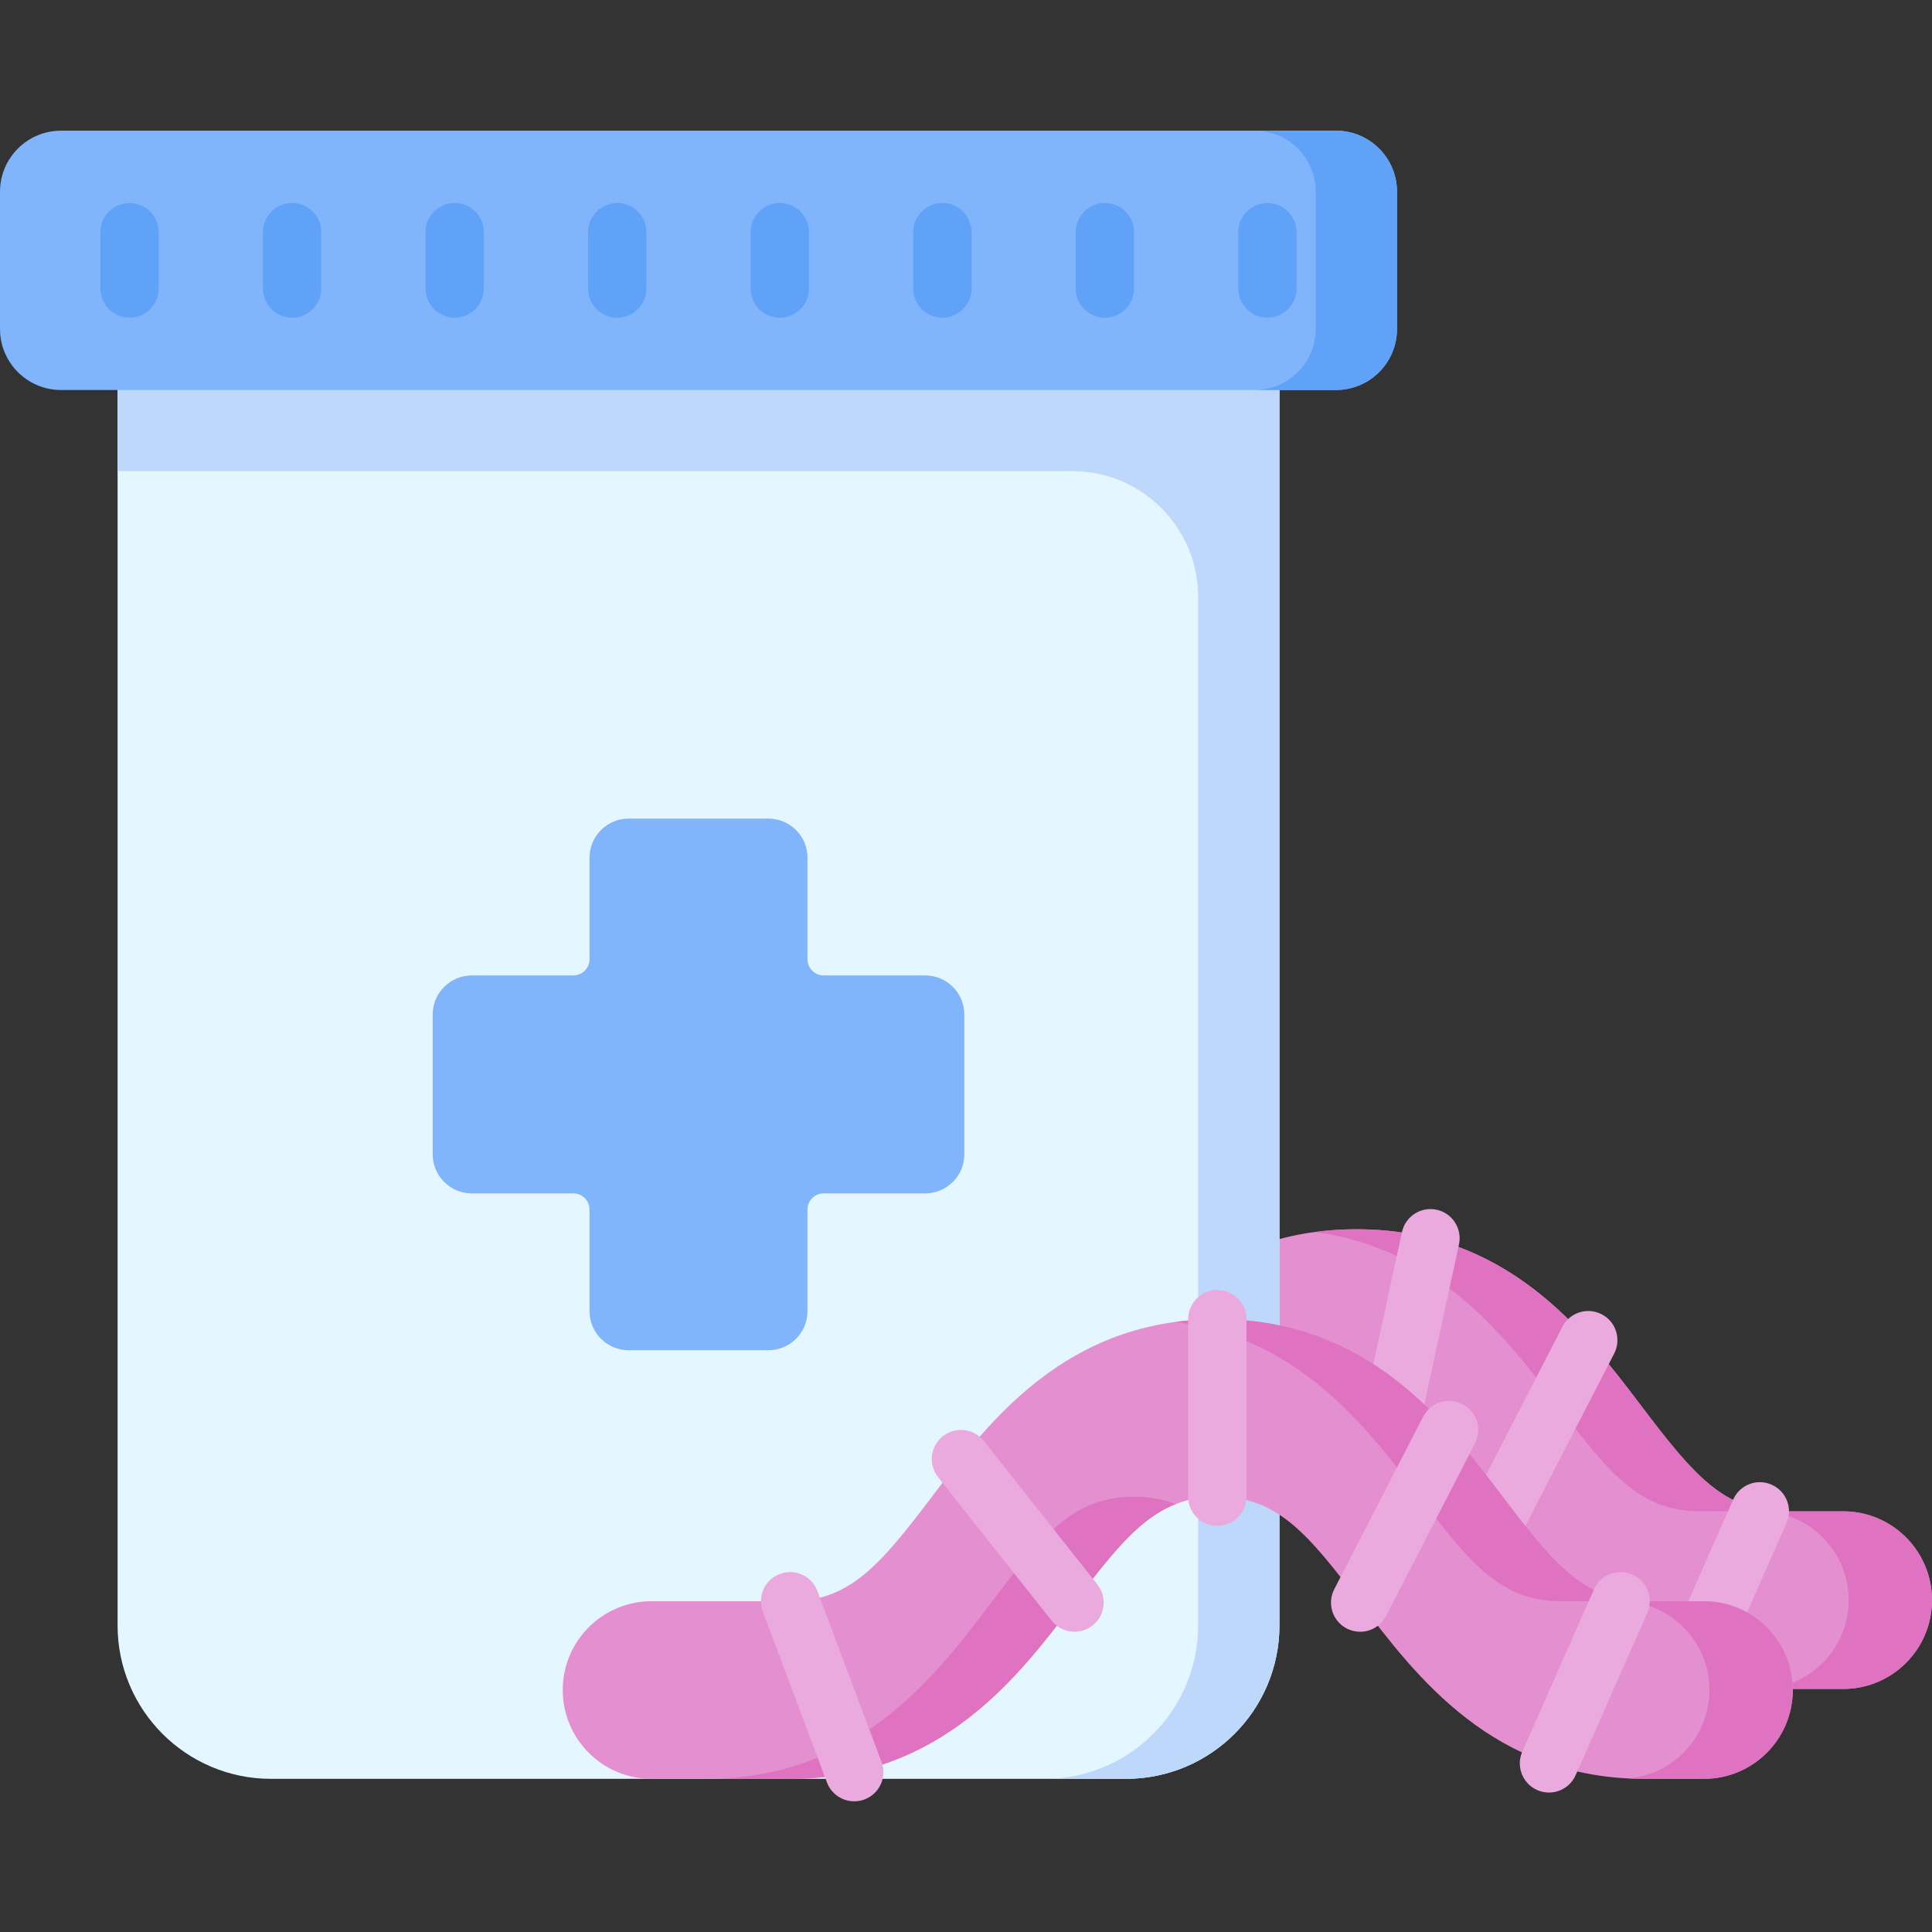 <svg xmlns="http://www.w3.org/2000/svg" width="77" height="77" viewBox="0 0 77 77" fill="none"><rect x="0" y="0" width="77" height="77" fill="#333333" stroke="none"/><g clip-path="url(#clip0_169_7482)"><path d="M73.461 67.313H71.093C65.076 67.313 62.002 63.254 59.758 60.289C57.658 57.517 56.452 56.071 54.066 56.071C51.679 56.071 50.473 57.517 48.373 60.289C46.129 63.254 43.054 67.313 37.038 67.313H31.516C29.561 67.313 27.977 65.728 27.977 63.774C27.977 61.819 29.561 60.234 31.516 60.234H37.038C39.425 60.234 40.631 58.788 42.73 56.016C44.975 53.052 48.049 48.992 54.066 48.992C60.082 48.992 63.156 53.052 65.401 56.016C67.5 58.788 68.707 60.234 71.093 60.234H73.461C75.415 60.234 77 61.819 77 63.774C77 65.728 75.415 67.313 73.461 67.313Z" fill="#E490D0"></path><path d="M50.743 56.071C48.357 56.071 47.151 57.517 45.051 60.289C42.806 63.254 39.732 67.313 33.716 67.313H37.038C43.054 67.313 46.129 63.254 48.373 60.289C49.926 58.24 50.991 56.917 52.404 56.365C51.906 56.171 51.365 56.071 50.743 56.071Z" fill="#DA387D"></path><path d="M73.461 60.234H71.093C68.707 60.234 67.5 58.788 65.401 56.016C63.156 53.052 60.082 48.992 54.066 48.992C53.485 48.992 52.932 49.031 52.405 49.102C57.345 49.766 60.051 53.338 62.079 56.016C64.178 58.788 65.385 60.234 67.771 60.234H70.139C72.093 60.234 73.678 61.819 73.678 63.774C73.678 65.619 72.266 67.132 70.464 67.297C70.671 67.307 70.879 67.313 71.093 67.313H73.461C75.415 67.313 77 65.729 77 63.774C77 61.819 75.415 60.234 73.461 60.234Z" fill="#DF73C1"></path><path d="M59.757 61.451C59.578 61.451 59.396 61.41 59.226 61.322C58.655 61.028 58.431 60.327 58.725 59.757L62.268 52.88C62.562 52.309 63.262 52.085 63.833 52.379C64.403 52.673 64.628 53.374 64.334 53.944L60.791 60.821C60.584 61.222 60.178 61.451 59.757 61.451Z" fill="#EAAADD"></path><path d="M67.283 67.86C67.126 67.86 66.966 67.828 66.814 67.76C66.227 67.501 65.961 66.815 66.22 66.228L69.076 59.765C69.335 59.178 70.021 58.912 70.608 59.172C71.195 59.431 71.461 60.117 71.201 60.704L68.346 67.167C68.154 67.601 67.729 67.86 67.283 67.86Z" fill="#EAAADD"></path><path d="M55.51 57.448C55.429 57.448 55.346 57.439 55.263 57.421C54.636 57.285 54.238 56.667 54.373 56.04L55.876 49.104C56.012 48.477 56.63 48.078 57.258 48.214C57.885 48.35 58.283 48.969 58.148 49.596L56.645 56.532C56.527 57.076 56.045 57.448 55.51 57.448Z" fill="#EAAADD"></path><path d="M44.876 70.896H10.803C7.424 70.896 4.686 68.157 4.686 64.779V12.445H50.993V64.778C50.993 68.157 48.254 70.896 44.876 70.896Z" fill="#E4F6FF"></path><path d="M47.753 12.445H4.686V18.778H42.742C45.51 18.778 47.753 21.022 47.753 23.79V64.778C47.753 68.157 45.015 70.896 41.636 70.896H44.876C48.254 70.896 50.993 68.157 50.993 64.778V18.778V12.445H47.753Z" fill="#BED8FB"></path><path d="M53.244 5.208H2.434C1.09 5.208 0 6.297 0 7.642V13.11C0 14.454 1.09 15.544 2.434 15.544H53.244C54.589 15.544 55.678 14.454 55.678 13.11V7.642C55.678 6.297 54.589 5.208 53.244 5.208Z" fill="#80B4FB"></path><path d="M53.244 5.208H50.005C51.349 5.208 52.439 6.297 52.439 7.642V13.11C52.439 14.454 51.349 15.544 50.005 15.544H53.244C54.588 15.544 55.678 14.454 55.678 13.11V7.642C55.678 6.297 54.589 5.208 53.244 5.208Z" fill="#61A2F9"></path><path d="M5.165 12.662C4.523 12.662 4.003 12.142 4.003 11.5V9.252C4.003 8.61 4.523 8.09 5.165 8.09C5.806 8.09 6.327 8.61 6.327 9.252V11.5C6.327 12.142 5.806 12.662 5.165 12.662Z" fill="#61A2F9"></path><path d="M11.643 12.662C11.001 12.662 10.481 12.142 10.481 11.5V9.252C10.481 8.61 11.001 8.09 11.643 8.09C12.285 8.09 12.805 8.61 12.805 9.252V11.5C12.805 12.142 12.285 12.662 11.643 12.662Z" fill="#61A2F9"></path><path d="M18.121 12.662C17.48 12.662 16.959 12.142 16.959 11.5V9.252C16.959 8.61 17.48 8.09 18.121 8.09C18.763 8.09 19.283 8.61 19.283 9.252V11.5C19.283 12.142 18.763 12.662 18.121 12.662Z" fill="#61A2F9"></path><path d="M24.6 12.662C23.958 12.662 23.438 12.142 23.438 11.5V9.252C23.438 8.61 23.958 8.09 24.6 8.09C25.242 8.09 25.762 8.61 25.762 9.252V11.5C25.762 12.142 25.242 12.662 24.6 12.662Z" fill="#61A2F9"></path><path d="M31.078 12.662C30.437 12.662 29.916 12.142 29.916 11.5V9.252C29.916 8.61 30.437 8.09 31.078 8.09C31.72 8.09 32.24 8.61 32.24 9.252V11.5C32.24 12.142 31.72 12.662 31.078 12.662Z" fill="#61A2F9"></path><path d="M37.557 12.662C36.915 12.662 36.395 12.142 36.395 11.5V9.252C36.395 8.61 36.915 8.09 37.557 8.09C38.198 8.09 38.719 8.61 38.719 9.252V11.5C38.719 12.142 38.199 12.662 37.557 12.662Z" fill="#61A2F9"></path><path d="M44.035 12.662C43.393 12.662 42.873 12.142 42.873 11.5V9.252C42.873 8.61 43.394 8.09 44.035 8.09C44.677 8.09 45.197 8.61 45.197 9.252V11.5C45.197 12.142 44.677 12.662 44.035 12.662Z" fill="#61A2F9"></path><path d="M50.514 12.662C49.872 12.662 49.352 12.142 49.352 11.5V9.252C49.352 8.61 49.872 8.09 50.514 8.09C51.155 8.09 51.676 8.61 51.676 9.252V11.5C51.676 12.142 51.156 12.662 50.514 12.662Z" fill="#61A2F9"></path><path d="M36.874 38.876H32.826C32.471 38.876 32.183 38.588 32.183 38.233V34.185C32.183 33.324 31.485 32.626 30.623 32.626H25.055C24.194 32.626 23.496 33.324 23.496 34.185V38.233C23.496 38.588 23.207 38.876 22.852 38.876H18.805C17.944 38.876 17.245 39.574 17.245 40.435V46.004C17.245 46.865 17.944 47.563 18.805 47.563H22.852C23.207 47.563 23.496 47.851 23.496 48.207V52.254C23.496 53.115 24.194 53.814 25.055 53.814H30.623C31.485 53.814 32.183 53.115 32.183 52.254V48.207C32.183 47.851 32.471 47.563 32.826 47.563H36.874C37.735 47.563 38.433 46.865 38.433 46.004V40.435C38.433 39.574 37.735 38.876 36.874 38.876Z" fill="#80B4FB"></path><path d="M67.912 70.896H65.544C59.528 70.896 56.454 66.836 54.209 63.872C52.11 61.1 50.903 59.653 48.517 59.653C46.131 59.653 44.924 61.1 42.825 63.872C40.58 66.836 37.506 70.896 31.49 70.896H25.968C24.013 70.896 22.428 69.311 22.428 67.357C22.428 65.402 24.013 63.817 25.968 63.817H31.49C33.876 63.817 35.083 62.371 37.182 59.599C39.427 56.634 42.501 52.575 48.517 52.575C54.533 52.575 57.607 56.634 59.852 59.599C61.952 62.371 63.158 63.817 65.544 63.817H67.912C69.867 63.817 71.451 65.402 71.451 67.357C71.451 69.311 69.867 70.896 67.912 70.896Z" fill="#E490D0"></path><path d="M45.195 59.653C42.809 59.653 41.602 61.1 39.503 63.872C37.258 66.836 34.184 70.896 28.168 70.896H31.49C37.506 70.896 40.581 66.836 42.825 63.872C44.377 61.822 45.442 60.5 46.856 59.948C46.358 59.754 45.817 59.653 45.195 59.653Z" fill="#DF73C1"></path><path d="M67.912 63.817H65.544C63.158 63.817 61.952 62.37 59.852 59.599C57.608 56.634 54.533 52.575 48.517 52.575C47.937 52.575 47.384 52.613 46.856 52.684C51.796 53.349 54.502 56.92 56.53 59.599C58.63 62.37 59.836 63.817 62.222 63.817H64.59C66.545 63.817 68.129 65.402 68.129 67.356C68.129 69.201 66.718 70.715 64.916 70.879C65.122 70.889 65.331 70.896 65.544 70.896H67.912C69.867 70.896 71.451 69.311 71.451 67.356C71.451 65.402 69.867 63.817 67.912 63.817Z" fill="#DF73C1"></path><path d="M48.517 60.815C47.875 60.815 47.355 60.295 47.355 59.653V52.575C47.355 51.933 47.875 51.413 48.517 51.413C49.159 51.413 49.679 51.933 49.679 52.575V59.653C49.679 60.295 49.159 60.815 48.517 60.815Z" fill="#EAAADD"></path><path d="M54.208 65.034C54.029 65.034 53.847 64.992 53.677 64.905C53.106 64.611 52.882 63.91 53.176 63.34L56.719 56.462C57.013 55.892 57.714 55.667 58.284 55.962C58.855 56.255 59.079 56.956 58.785 57.526L55.242 64.404C55.036 64.804 54.629 65.034 54.208 65.034Z" fill="#EAAADD"></path><path d="M61.734 71.442C61.577 71.442 61.418 71.41 61.265 71.343C60.678 71.084 60.412 70.397 60.672 69.81L63.527 63.347C63.786 62.761 64.473 62.495 65.06 62.754C65.647 63.013 65.912 63.7 65.653 64.287L62.797 70.75C62.605 71.184 62.18 71.442 61.734 71.442Z" fill="#EAAADD"></path><path d="M42.826 65.034C42.483 65.034 42.143 64.883 41.914 64.593L37.388 58.873C36.99 58.37 37.075 57.639 37.579 57.241C38.082 56.843 38.812 56.928 39.211 57.431L43.736 63.151C44.135 63.654 44.05 64.385 43.546 64.783C43.333 64.952 43.078 65.034 42.826 65.034Z" fill="#EAAADD"></path><path d="M34.046 71.792C33.575 71.792 33.133 71.505 32.958 71.038L30.402 64.225C30.177 63.624 30.481 62.955 31.082 62.729C31.683 62.504 32.353 62.808 32.578 63.409L35.134 70.222C35.359 70.823 35.055 71.493 34.454 71.718C34.319 71.768 34.181 71.792 34.046 71.792Z" fill="#EAAADD"></path></g><defs><clipPath id="clip0_169_7482"><rect width="77" height="77" fill="white"></rect></clipPath></defs></svg>